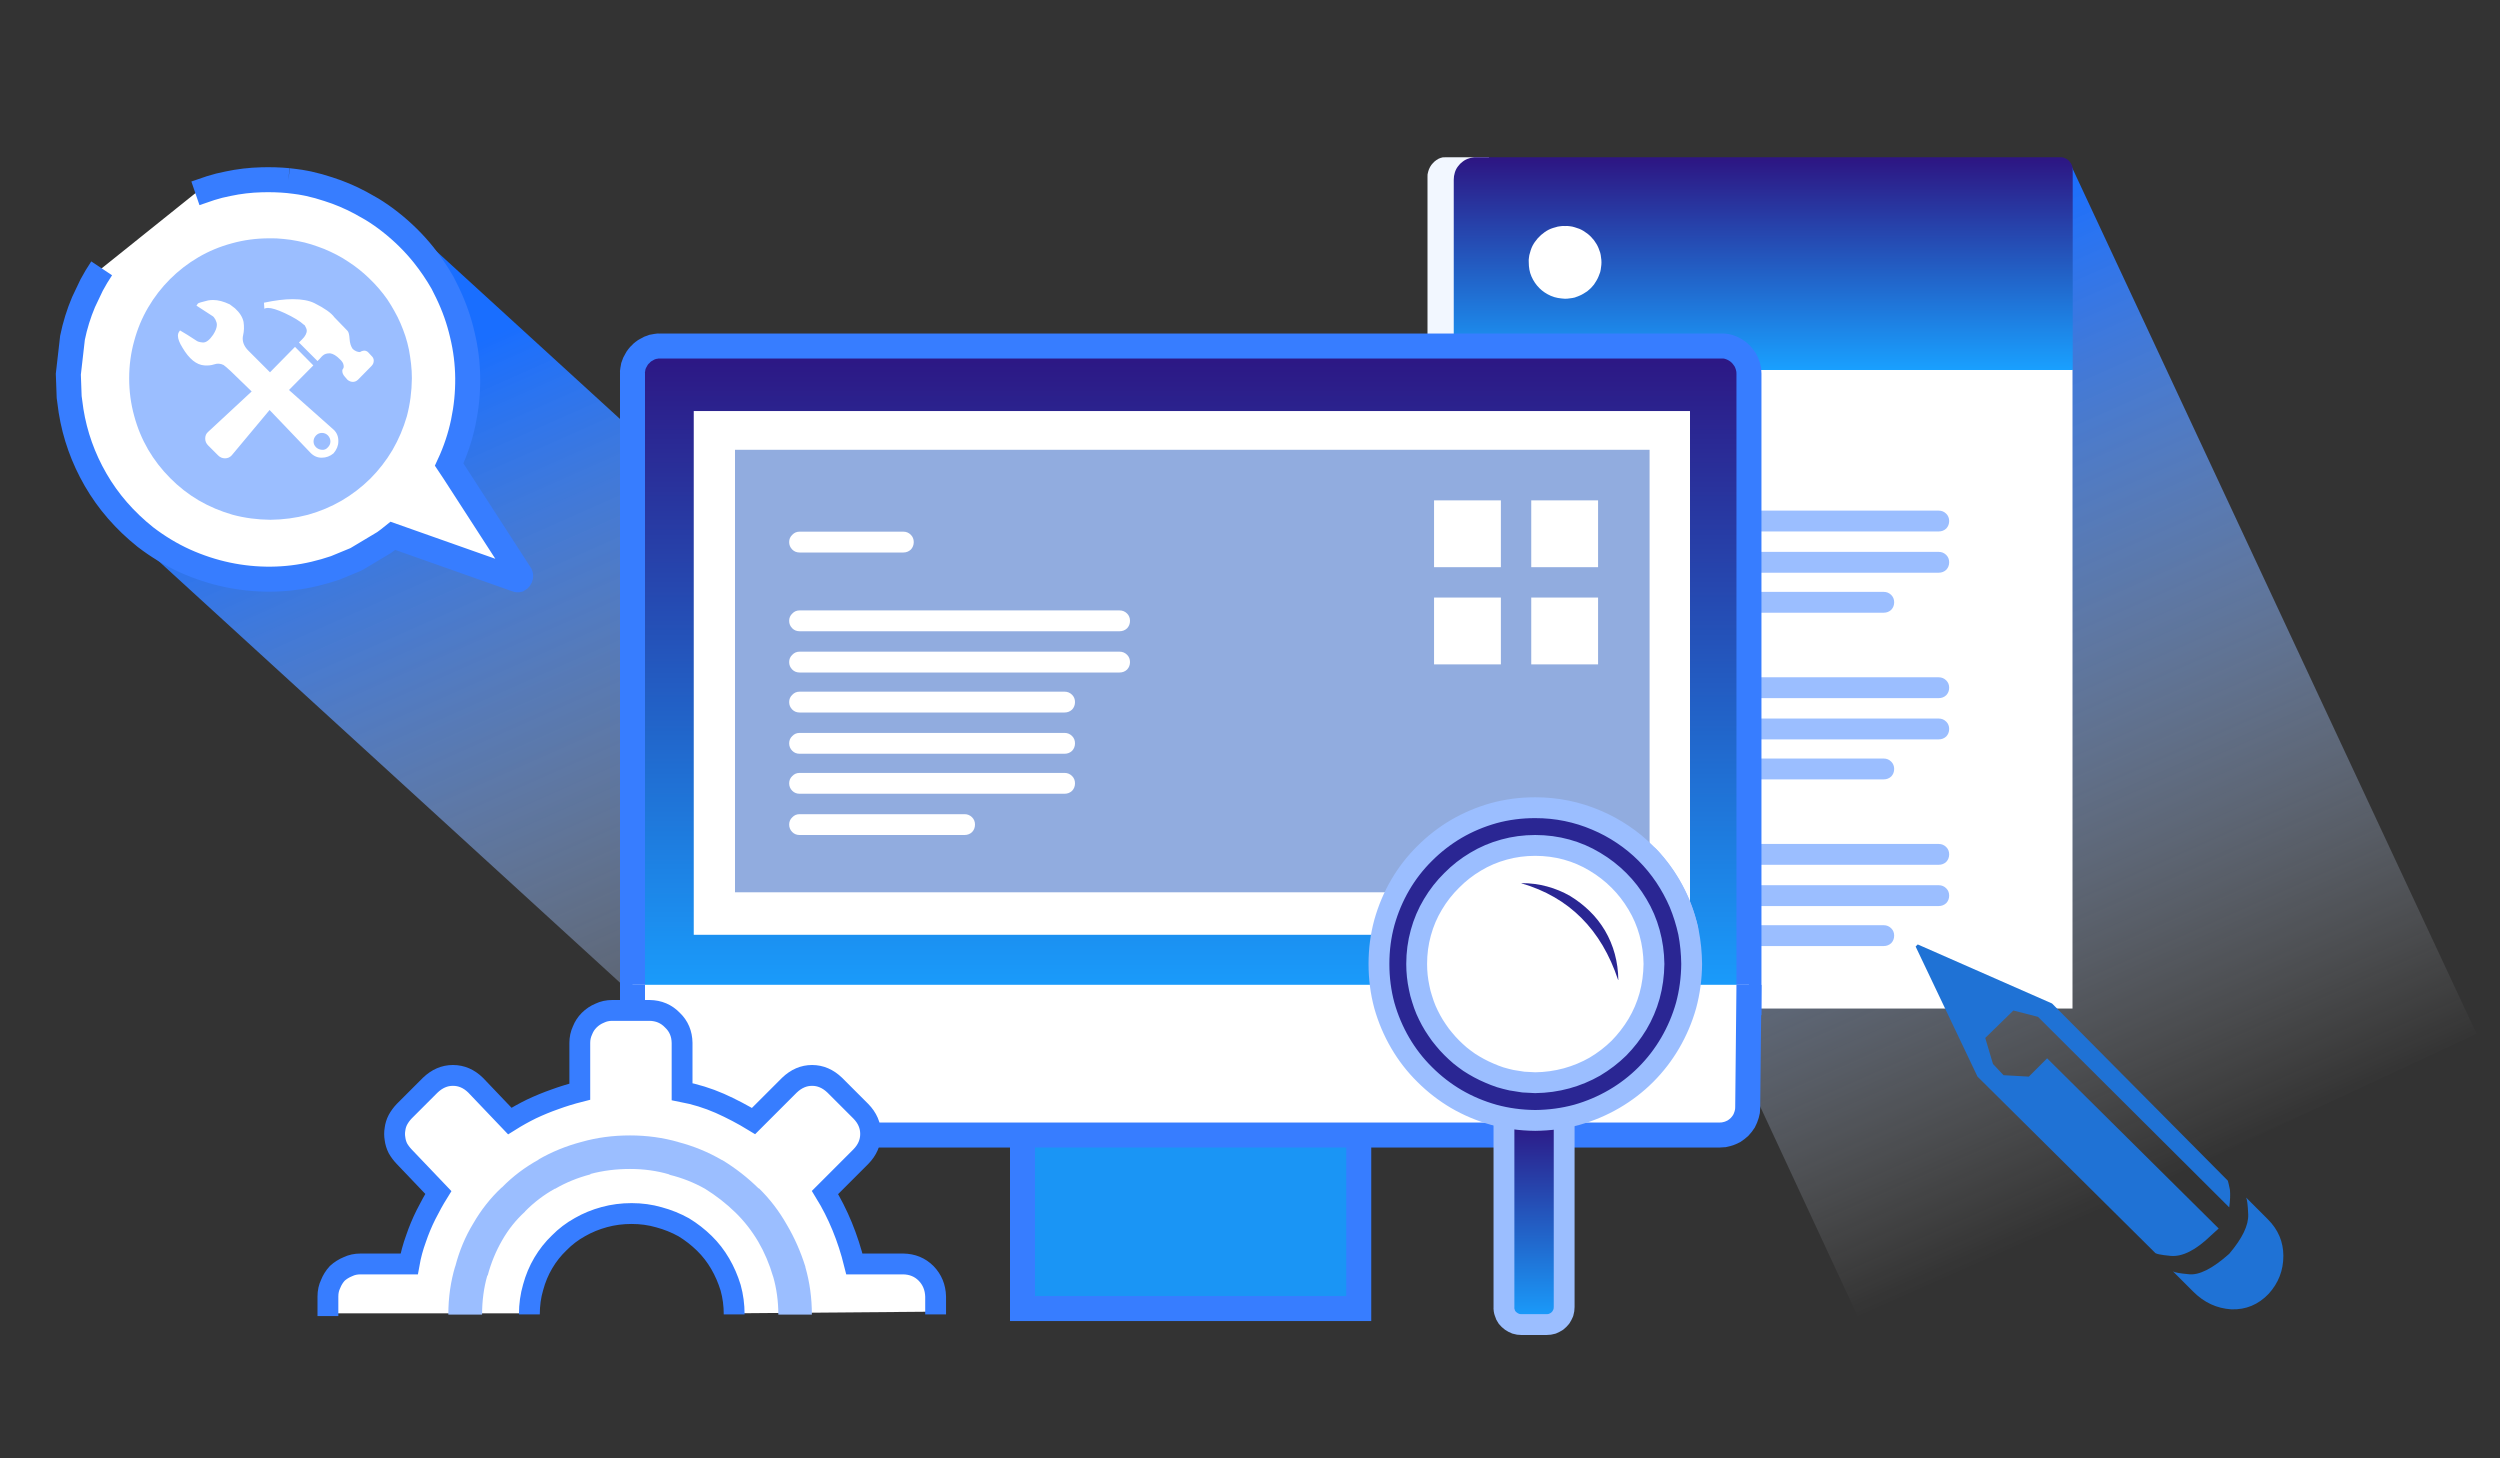 <?xml version="1.0" encoding="iso-8859-1"?>
<!-- Generator: Adobe Illustrator 16.0.0, SVG Export Plug-In . SVG Version: 6.00 Build 0)  -->
<!DOCTYPE svg PUBLIC "-//W3C//DTD SVG 1.1//EN" "http://www.w3.org/Graphics/SVG/1.1/DTD/svg11.dtd">
<svg version="1.1" id="Layer_1" xmlns="http://www.w3.org/2000/svg" xmlns:xlink="http://www.w3.org/1999/xlink" x="0px" y="0px"
	 width="600px" height="350px" viewBox="0 0 600 350" style="enable-background:new 0 0 600 350;" xml:space="preserve">
<rect x="0" y="0" width="600" height="350" fill="#333333" stroke="none"/>
<symbol  id="Timeline_1" viewBox="0 -24 80.7 24">
	<polygon style="fill-rule:evenodd;clip-rule:evenodd;fill:#19A0FF;" points="80.7,-24 0,-24 0,0 80.7,0 	"/>
</symbol>
<symbol  id="Timeline_1_copy_3" viewBox="0 -47.7 80.7 47.7">
	<polygon style="fill-rule:evenodd;clip-rule:evenodd;fill:#FFFFFF;" points="80.7,-47.7 0,-47.7 0,0 80.7,0 	"/>
</symbol>
<g id="Layer_2">
	
		<linearGradient id="SVGID_1_" gradientUnits="userSpaceOnUse" x1="-469.948" y1="353.438" x2="-238.732" y2="353.438" gradientTransform="matrix(-0.42 -0.908 0.914 -0.406 2.992153e-005 9.705424e-004)">
		<stop  offset="0" style="stop-color:#FFFFFF;stop-opacity:0"/>
		<stop  offset="1" style="stop-color:#196EFF"/>
	</linearGradient>
	<polygon style="fill-rule:evenodd;clip-rule:evenodd;fill:url(#SVGID_1_);" points="496.85,39.25 594.35,248.05 594.35,248.1 
		446.45,317.1 446.4,317.1 349.2,108 349.2,107.95 496.8,39.25 	"/>
	<g>
		
			<linearGradient id="SVGID_2_" gradientUnits="userSpaceOnUse" x1="-352.535" y1="63.166" x2="-121.32" y2="63.166" gradientTransform="matrix(-0.42 -0.908 0.914 -0.406 2.992153e-005 9.705424e-004)">
			<stop  offset="0" style="stop-color:#FFFFFF;stop-opacity:0"/>
			<stop  offset="1" style="stop-color:#196EFF"/>
		</linearGradient>
		<polygon style="fill-rule:evenodd;clip-rule:evenodd;fill:url(#SVGID_2_);" points="96.75,53 263.55,205.4 263.55,205.45 
			196.35,279.25 196.3,279.25 29.2,126.55 29.2,126.5 96.7,53 		"/>
		<g>
			<path style="fill-rule:evenodd;clip-rule:evenodd;fill:#FFFFFF;" d="M46.9,46.4l3.65-1.25c0.067-0.033,0.133-0.066,0.2-0.1
				c1.3-0.4,2.617-0.733,3.95-1c1.333-0.267,2.667-0.483,4-0.65c1.333-0.167,2.683-0.267,4.05-0.3h1.55c1.1-0.033,2.2,0,3.3,0.1
				c0.533,0.033,1.066,0.083,1.6,0.15c0.566,0.066,1.117,0.133,1.65,0.2c0.833,0.1,1.667,0.233,2.5,0.4l0.75,0.15
				c0.25,0.05,0.5,0.1,0.75,0.15c1.333,0.3,2.667,0.667,4,1.1c2.6,0.833,5.15,1.917,7.65,3.25c0.933,0.5,1.85,1.033,2.75,1.6
				c1.533,0.933,3.017,1.966,4.45,3.1c3,2.367,5.65,4.983,7.95,7.85c1.7,2.133,3.217,4.367,4.55,6.7c0.433,0.8,0.85,1.6,1.25,2.4
				c1.533,3.233,2.716,6.567,3.55,10c0.8,3.467,1.233,6.967,1.3,10.5c0.034,3.533-0.316,7.05-1.05,10.55s-1.867,6.9-3.4,10.2
				l1.05,1.65l16,24.75c0.067,0.133,0.1,0.267,0.1,0.4s-0.033,0.267-0.1,0.4c-0.066,0.1-0.15,0.2-0.25,0.3s-0.2,0.167-0.3,0.2h-0.1
				c-0.1,0-0.2-0.017-0.3-0.05l-29.65-10.5c-0.35,0.267-0.7,0.525-1.05,0.775L92.2,130.2l-6.6,3.95c-0.1,0.067-0.2,0.117-0.3,0.15
				l-4.85,2c-1.633,0.6-3.3,1.1-5,1.5c-3.434,0.767-6.9,1.184-10.4,1.25H64.5c-3.333,0-6.65-0.35-9.95-1.05
				c-3.5-0.733-6.9-1.85-10.2-3.35c-3.3-1.5-6.467-3.4-9.5-5.7c-2.467-1.967-4.7-4.1-6.7-6.4c-2-2.333-3.75-4.783-5.25-7.35
				c-1.5-2.6-2.733-5.3-3.7-8.1c-1-2.767-1.733-5.6-2.2-8.5c-0.167-1.1-0.3-2.2-0.4-3.3l-0.2-5.5l1-8.75
				c0.6-2.933,1.483-5.783,2.65-8.55L22,68.4c0.7-1.367,1.483-2.7,2.35-4h0.05l22.45-18H46.9z M22,68.4c0.733-1.367,1.533-2.7,2.4-4
				C23.533,65.7,22.733,67.033,22,68.4z M50.55,45.15c1.367-0.433,2.75-0.783,4.15-1.05c2.667-0.567,5.35-0.883,8.05-0.95
				c2.167-0.066,4.317,0,6.45,0.2c-2.133-0.2-4.284-0.267-6.45-0.2c-2.7,0.067-5.383,0.383-8.05,0.95
				C53.3,44.367,51.917,44.717,50.55,45.15z M80.45,136.3c-1.667,0.567-3.35,1.05-5.05,1.45c-3.4,0.8-6.85,1.217-10.35,1.25
				c-3.533,0.033-7.033-0.317-10.5-1.05c-3.466-0.733-6.867-1.85-10.2-3.35c-3.3-1.5-6.45-3.4-9.45-5.7
				c-4.967-3.967-8.95-8.55-11.95-13.75c-3-5.2-4.967-10.717-5.9-16.55c-0.167-1.1-0.316-2.2-0.45-3.3c0.133,1.1,0.283,2.2,0.45,3.3
				c0.934,5.833,2.9,11.35,5.9,16.55c3,5.2,6.983,9.783,11.95,13.75c3,2.3,6.15,4.2,9.45,5.7c3.333,1.5,6.733,2.617,10.2,3.35
				c3.467,0.733,6.967,1.083,10.5,1.05c3.5-0.033,6.95-0.45,10.35-1.25C77.1,137.35,78.783,136.867,80.45,136.3z M74.1,44.1
				c1.579,0.348,3.145,0.782,4.7,1.3c2.633,0.833,5.2,1.917,7.7,3.25c0.933,0.5,1.85,1.017,2.75,1.55
				c-0.9-0.534-1.817-1.05-2.75-1.55c-2.5-1.333-5.067-2.417-7.7-3.25C77.245,44.882,75.679,44.448,74.1,44.1z M106.2,67.85
				c0.4,0.8,0.8,1.6,1.2,2.4c1.567,3.233,2.75,6.583,3.55,10.05c0.833,3.434,1.267,6.917,1.3,10.45s-0.317,7.05-1.05,10.55
				c-0.733,3.5-1.867,6.9-3.4,10.2l1.1,1.65l-1.1-1.65c1.534-3.3,2.667-6.7,3.4-10.2c0.733-3.5,1.083-7.017,1.05-10.55
				s-0.467-7.017-1.3-10.45c-0.8-3.466-1.983-6.816-3.55-10.05C107,69.45,106.6,68.65,106.2,67.85z M124.9,137.9
				c0.067,0.167,0.083,0.333,0.05,0.5c-0.034,0.167-0.1,0.317-0.2,0.45s-0.217,0.233-0.35,0.3c-0.133,0.033-0.267,0.017-0.4-0.05
				l-29.7-10.5c-0.352,0.285-0.702,0.56-1.05,0.825c0.348-0.265,0.698-0.54,1.05-0.825l29.7,10.5c0.133,0.066,0.267,0.083,0.4,0.05
				c0.133-0.066,0.25-0.167,0.35-0.3s0.167-0.284,0.2-0.45C124.983,138.233,124.967,138.066,124.9,137.9z"/>
			<path style="fill-rule:evenodd;clip-rule:evenodd;fill:none;stroke:#377DFF;stroke-width:6;stroke-miterlimit:10;" d="
				M69.2,43.35c0.566,0.066,1.117,0.133,1.65,0.2c0.833,0.1,1.667,0.233,2.5,0.4l0.75,0.15c1.579,0.348,3.145,0.782,4.7,1.3
				c2.633,0.833,5.2,1.917,7.7,3.25c0.933,0.5,1.85,1.017,2.75,1.55c1.533,0.933,3.017,1.966,4.45,3.1c3,2.367,5.65,4.983,7.95,7.85
				c1.7,2.133,3.217,4.367,4.55,6.7c0.4,0.8,0.8,1.6,1.2,2.4c1.567,3.233,2.75,6.583,3.55,10.05c0.833,3.434,1.267,6.917,1.3,10.45
				s-0.317,7.05-1.05,10.55c-0.733,3.5-1.867,6.9-3.4,10.2l1.1,1.65l16,24.75c0.067,0.167,0.083,0.333,0.05,0.5
				c-0.034,0.167-0.1,0.317-0.2,0.45s-0.217,0.233-0.35,0.3c-0.133,0.033-0.267,0.017-0.4-0.05l-29.7-10.5
				c-0.352,0.285-0.702,0.56-1.05,0.825L92.2,130.2l-6.6,3.95c-0.1,0.067-0.2,0.117-0.3,0.15l-4.85,2
				c-1.667,0.567-3.35,1.05-5.05,1.45c-3.4,0.8-6.85,1.217-10.35,1.25c-3.533,0.033-7.033-0.317-10.5-1.05
				c-3.466-0.733-6.867-1.85-10.2-3.35c-3.3-1.5-6.45-3.4-9.45-5.7c-4.967-3.967-8.95-8.55-11.95-13.75
				c-3-5.2-4.967-10.717-5.9-16.55c-0.167-1.1-0.316-2.2-0.45-3.3l-0.2-5.5l1-8.75c0.6-2.933,1.483-5.783,2.65-8.55L22,68.4
				c0.733-1.367,1.533-2.7,2.4-4 M46.9,46.4l3.65-1.25c1.367-0.433,2.75-0.783,4.15-1.05c2.667-0.567,5.35-0.883,8.05-0.95
				c2.167-0.066,4.317,0,6.45,0.2"/>
		</g>
		<path style="fill-rule:evenodd;clip-rule:evenodd;fill:#9BBEFF;" d="M68.05,57.35c1.133,0.1,2.267,0.267,3.4,0.5
			c1.1,0.2,2.183,0.467,3.25,0.8c1.033,0.333,2.066,0.7,3.1,1.1c1.034,0.433,2.034,0.9,3,1.4c0.967,0.5,1.917,1.067,2.85,1.7
			c1.8,1.167,3.483,2.517,5.05,4.05c1.566,1.5,2.983,3.15,4.25,4.95c0.6,0.9,1.167,1.833,1.7,2.8c0.533,0.934,1.017,1.9,1.45,2.9
			c0.433,1,0.833,2.05,1.2,3.15c0.333,1.033,0.617,2.117,0.85,3.25c0.2,1.1,0.367,2.216,0.5,3.35c0.133,1.167,0.2,2.333,0.2,3.5
			c-0.033,3.167-0.434,6.2-1.2,9.1c-0.833,2.867-1.983,5.567-3.45,8.1c-1.5,2.533-3.284,4.833-5.35,6.9
			c-2.067,2.033-4.35,3.783-6.85,5.25c-2.533,1.467-5.233,2.6-8.1,3.4c-2.9,0.767-5.9,1.167-9,1.2
			c-3.167-0.033-6.183-0.433-9.05-1.2c-2.9-0.833-5.617-1.983-8.15-3.45c-2.534-1.5-4.817-3.283-6.85-5.35
			c-2.067-2.067-3.833-4.35-5.3-6.85c-1.466-2.533-2.583-5.233-3.35-8.1c-0.8-2.9-1.2-5.9-1.2-9c0-3.1,0.4-6.083,1.2-8.95
			c0.767-2.867,1.883-5.55,3.35-8.05c1.467-2.5,3.217-4.767,5.25-6.8c2.034-2.033,4.3-3.783,6.8-5.25s5.183-2.583,8.05-3.35
			c2.867-0.8,5.85-1.2,8.95-1.2C65.767,57.167,66.917,57.217,68.05,57.35z"/>
		<g>
			<path style="fill-rule:evenodd;clip-rule:evenodd;fill:#FFFFFF;" d="M63.45,74.1l-0.1-1.45c2.667-0.566,4.967-0.85,6.9-0.85
				c2.167,0,3.9,0.317,5.2,0.95c2.466,1.233,4.066,2.367,4.8,3.4l3.15,3.25c0.267,0.267,0.434,0.917,0.5,1.95
				c0.067,1,0.317,1.8,0.75,2.4c0.567,0.5,1.15,0.75,1.75,0.75c0.333-0.233,0.717-0.35,1.15-0.35c0.4,0.067,0.717,0.25,0.95,0.55
				l0.65,0.7c0.367,0.333,0.55,0.717,0.55,1.15c0,0.5-0.184,0.934-0.55,1.3l-3.25,3.3c-0.367,0.333-0.767,0.5-1.2,0.5
				c-0.467,0-0.9-0.167-1.3-0.5l-0.65-0.75c-0.4-0.433-0.6-0.9-0.6-1.4c0-0.133,0.033-0.267,0.1-0.4c0.233-0.233,0.3-0.567,0.2-1
				c-0.067-0.467-0.383-0.95-0.95-1.45c-0.8-0.8-1.55-1.25-2.25-1.35c-0.767-0.033-1.367,0.15-1.8,0.55
				c-0.167,0.133-0.4,0.383-0.7,0.75l-0.55,0.55l-4.45-4.45l0.75-0.75c0.033-0.067,0.2-0.25,0.5-0.55c0.6-0.8,0.767-1.5,0.5-2.1
				c-0.233-0.566-0.417-0.85-0.55-0.85c-0.934-0.867-2.467-1.8-4.6-2.8c-1.8-0.833-3.15-1.25-4.05-1.25
				C63.933,73.9,63.65,73.967,63.45,74.1z M56.4,74c1.133,1.033,1.817,2.117,2.05,3.25c0.167,1.133,0.133,2.2-0.1,3.2
				c-0.067,0.267-0.1,0.533-0.1,0.8c0,1.067,0.483,2.067,1.45,3l5.1,5.1l6-6.1l4.4,4.45l-5.85,5.9l10.75,9.55
				c0.767,0.733,1.133,1.667,1.1,2.8c0,1-0.383,1.95-1.15,2.85c-0.833,0.7-1.783,1.05-2.85,1.05c-1.034,0-1.934-0.4-2.7-1.2
				L64.7,98.4l-9.1,10.9c-0.434,0.467-0.967,0.7-1.6,0.7s-1.183-0.233-1.65-0.7l-2.4-2.4c-0.467-0.467-0.7-1.017-0.7-1.65
				c0-0.667,0.233-1.2,0.7-1.6l10.45-9.7l-5.05-4.9c-0.833-0.767-1.4-1.25-1.7-1.45c-0.733-0.367-1.483-0.417-2.25-0.15
				c-0.7,0.233-1.483,0.316-2.35,0.25c-1.9-0.133-3.65-1.55-5.25-4.25c-0.733-1.167-1.1-2.133-1.1-2.9c0-0.3,0.066-0.566,0.2-0.8
				l0.3-0.45l1.75,1.05c0.433,0.267,1.133,0.717,2.1,1.35c0.3,0.267,0.85,0.433,1.65,0.5c0.767,0.033,1.583-0.583,2.45-1.85
				c0.6-0.934,0.9-1.733,0.9-2.4c0-0.367-0.117-0.784-0.35-1.25c-0.233-0.434-0.467-0.717-0.7-0.85l-3.85-2.5l0.35-0.5
				c0.1-0.133,0.917-0.383,2.45-0.75c0.4-0.067,0.8-0.1,1.2-0.1c1.2,0,2.533,0.35,4,1.05C55.483,73.283,55.9,73.6,56.4,74z
				 M78.7,104.5c-0.4-0.4-0.883-0.6-1.45-0.6c-0.533,0-1,0.2-1.4,0.6c-0.4,0.433-0.6,0.917-0.6,1.45c0,0.533,0.2,1,0.6,1.4
				c0.4,0.367,0.867,0.566,1.4,0.6c0.567,0.066,1.05-0.133,1.45-0.6c0.4-0.4,0.6-0.867,0.6-1.4
				C79.3,105.417,79.1,104.933,78.7,104.5z"/>
		</g>
	</g>
	<path style="fill-rule:evenodd;clip-rule:evenodd;fill:#F2F7FF;" d="M357.35,37.75l-0.05,199.6L357,241.2
		c-0.066,0.3-0.117,0.566-0.15,0.8c-0.133,0.434-0.283,0.667-0.449,0.7H342.6V42.55c-0.033-0.466,0.017-0.9,0.15-1.3
		c0.1-0.4,0.25-0.783,0.45-1.15s0.433-0.684,0.7-0.95c0.267-0.3,0.55-0.55,0.85-0.75c0.333-0.233,0.667-0.4,1-0.5
		c0.333-0.133,0.684-0.183,1.05-0.15H357.35z"/>
	<g>
		<g>
			<g>
				<rect x="348.9" y="88.75" style="fill-rule:evenodd;clip-rule:evenodd;fill:#FFFFFF;" width="148.5" height="153.3"/>
			</g>
		</g>
		<linearGradient id="SVGID_3_" gradientUnits="userSpaceOnUse" x1="423.176" y1="37.733" x2="423.176" y2="88.8">
			<stop  offset="0" style="stop-color:#2D1582"/>
			<stop  offset="1" style="stop-color:#19A0FF"/>
		</linearGradient>
		<path style="fill-rule:evenodd;clip-rule:evenodd;fill:url(#SVGID_3_);" d="M353.45,37.8c0.267-0.066,0.55-0.083,0.85-0.05H494.4
			c0.3-0.033,0.6,0,0.899,0.1s0.584,0.233,0.851,0.4c0.233,0.167,0.449,0.383,0.649,0.65c0.2,0.233,0.367,0.517,0.5,0.85
			c0.101,0.3,0.15,0.633,0.15,1v48l-0.05,0.05H348.9V43.15c0-0.6,0.083-1.167,0.25-1.7c0.166-0.567,0.416-1.067,0.75-1.5
			c0.333-0.467,0.732-0.867,1.199-1.2c0.434-0.333,0.934-0.583,1.5-0.75C352.866,37.9,353.15,37.833,353.45,37.8z"/>
		<path style="fill-rule:evenodd;clip-rule:evenodd;fill:#FFFFFF;" d="M368.05,58.55c0.2-0.333,0.417-0.633,0.65-0.9
			c0.2-0.3,0.45-0.583,0.75-0.85c0.267-0.3,0.55-0.55,0.85-0.75c0.267-0.233,0.566-0.45,0.9-0.65c0.333-0.2,0.666-0.367,1-0.5
			c0.333-0.133,0.7-0.25,1.1-0.35c0.367-0.133,0.75-0.216,1.15-0.25c0.366-0.066,0.75-0.083,1.149-0.05
			c0.4-0.033,0.801-0.017,1.2,0.05c0.367,0.034,0.75,0.117,1.15,0.25c0.366,0.1,0.717,0.217,1.05,0.35s0.667,0.3,1,0.5
			c0.333,0.2,0.65,0.417,0.95,0.65c0.267,0.2,0.55,0.45,0.85,0.75c0.267,0.267,0.517,0.55,0.75,0.85c0.2,0.267,0.4,0.567,0.601,0.9
			c0.199,0.333,0.366,0.667,0.5,1c0.133,0.333,0.267,0.7,0.399,1.1c0.101,0.367,0.167,0.75,0.2,1.15c0.066,0.367,0.1,0.75,0.1,1.15
			c0,0.4-0.033,0.8-0.1,1.2c-0.033,0.367-0.1,0.75-0.2,1.15c-0.133,0.367-0.267,0.717-0.399,1.05c-0.134,0.333-0.301,0.667-0.5,1
			c-0.2,0.333-0.4,0.65-0.601,0.95c-0.233,0.267-0.483,0.55-0.75,0.85c-0.3,0.267-0.583,0.517-0.85,0.75
			c-0.3,0.2-0.617,0.4-0.95,0.6s-0.667,0.367-1,0.5s-0.684,0.267-1.05,0.4c-0.4,0.1-0.783,0.167-1.15,0.2
			c-0.399,0.066-0.8,0.1-1.2,0.1c-0.6-0.034-1.183-0.1-1.75-0.2c-0.566-0.1-1.116-0.267-1.649-0.5
			c-1.067-0.467-1.983-1.083-2.75-1.85c-0.8-0.8-1.434-1.733-1.9-2.8c-0.233-0.533-0.399-1.083-0.5-1.65
			c-0.1-0.567-0.149-1.15-0.149-1.75c-0.034-0.4-0.018-0.784,0.05-1.15c0.033-0.4,0.116-0.783,0.25-1.15
			c0.1-0.4,0.217-0.767,0.35-1.1C367.684,59.217,367.85,58.883,368.05,58.55z"/>
		<g>
			<path style="fill-rule:evenodd;clip-rule:evenodd;fill:#9BBEFF;" d="M453.9,226.35c-0.5,0.467-1.101,0.7-1.801,0.7h-73.6
				c-0.7,0-1.283-0.233-1.75-0.7c-0.5-0.5-0.75-1.1-0.75-1.8s0.25-1.283,0.75-1.75c0.467-0.5,1.05-0.75,1.75-0.75h73.6
				c0.7,0,1.301,0.25,1.801,0.75c0.467,0.467,0.699,1.05,0.699,1.75S454.367,225.85,453.9,226.35z M467.8,214.95
				c0,0.7-0.233,1.3-0.7,1.8c-0.5,0.467-1.1,0.7-1.8,0.7h-86.8c-0.7,0-1.283-0.233-1.75-0.7c-0.5-0.5-0.75-1.1-0.75-1.8
				s0.25-1.283,0.75-1.75c0.467-0.5,1.05-0.75,1.75-0.75h86.8c0.7,0,1.3,0.25,1.8,0.75C467.566,213.667,467.8,214.25,467.8,214.95z
				 M467.1,203.3c0.467,0.467,0.7,1.05,0.7,1.75s-0.233,1.3-0.7,1.8c-0.5,0.467-1.1,0.7-1.8,0.7h-86.8c-0.7,0-1.283-0.233-1.75-0.7
				c-0.5-0.5-0.75-1.1-0.75-1.8s0.25-1.283,0.75-1.75c0.467-0.5,1.05-0.75,1.75-0.75h86.8C466,202.55,466.6,202.8,467.1,203.3z
				 M467.1,173.2c0.467,0.466,0.7,1.05,0.7,1.75s-0.233,1.3-0.7,1.8c-0.5,0.467-1.1,0.7-1.8,0.7h-86.8c-0.7,0-1.283-0.233-1.75-0.7
				c-0.5-0.5-0.75-1.1-0.75-1.8s0.25-1.284,0.75-1.75c0.467-0.5,1.05-0.75,1.75-0.75h86.8C466,172.45,466.6,172.7,467.1,173.2z
				 M453.9,182.8c0.467,0.467,0.699,1.05,0.699,1.75s-0.232,1.3-0.699,1.8c-0.5,0.467-1.101,0.7-1.801,0.7h-73.6
				c-0.7,0-1.283-0.233-1.75-0.7c-0.5-0.5-0.75-1.1-0.75-1.8s0.25-1.283,0.75-1.75c0.467-0.5,1.05-0.75,1.75-0.75h73.6
				C452.8,182.05,453.4,182.3,453.9,182.8z M465.3,162.55c0.7,0,1.3,0.25,1.8,0.75c0.467,0.467,0.7,1.05,0.7,1.75
				c0,0.7-0.233,1.3-0.7,1.8c-0.5,0.467-1.1,0.7-1.8,0.7h-86.8c-0.7,0-1.283-0.233-1.75-0.7c-0.5-0.5-0.75-1.1-0.75-1.8
				c0-0.7,0.25-1.283,0.75-1.75c0.467-0.5,1.05-0.75,1.75-0.75H465.3z M376.75,142.8c0.467-0.5,1.05-0.75,1.75-0.75h73.6
				c0.7,0,1.301,0.25,1.801,0.75c0.467,0.467,0.699,1.05,0.699,1.75c0,0.7-0.232,1.3-0.699,1.8c-0.5,0.467-1.101,0.7-1.801,0.7
				h-73.6c-0.7,0-1.283-0.233-1.75-0.7c-0.5-0.5-0.75-1.1-0.75-1.8C376,143.85,376.25,143.267,376.75,142.8z M376.75,133.2
				c0.467-0.5,1.05-0.75,1.75-0.75h86.8c0.7,0,1.3,0.25,1.8,0.75c0.467,0.466,0.7,1.05,0.7,1.75c0,0.7-0.233,1.3-0.7,1.8
				c-0.5,0.467-1.1,0.7-1.8,0.7h-86.8c-0.7,0-1.283-0.233-1.75-0.7c-0.5-0.5-0.75-1.1-0.75-1.8
				C376,134.25,376.25,133.667,376.75,133.2z M378.5,127.55c-0.7,0-1.283-0.233-1.75-0.7c-0.5-0.5-0.75-1.1-0.75-1.8
				c0-0.7,0.25-1.283,0.75-1.75c0.467-0.5,1.05-0.75,1.75-0.75h86.8c0.7,0,1.3,0.25,1.8,0.75c0.467,0.467,0.7,1.05,0.7,1.75
				c0,0.7-0.233,1.3-0.7,1.8c-0.5,0.467-1.1,0.7-1.8,0.7H378.5z M376.75,104.4c0.467-0.5,1.05-0.75,1.75-0.75h24.9
				c0.699,0,1.3,0.25,1.8,0.75c0.467,0.467,0.7,1.05,0.7,1.75c0,0.7-0.233,1.3-0.7,1.8c-0.5,0.466-1.101,0.7-1.8,0.7h-24.9
				c-0.7,0-1.283-0.233-1.75-0.7c-0.5-0.5-0.75-1.1-0.75-1.8C376,105.45,376.25,104.867,376.75,104.4z"/>
		</g>
	</g>
	<g>
		<g>
			<linearGradient id="SVGID_4_" gradientUnits="userSpaceOnUse" x1="285.766" y1="83.033" x2="285.766" y2="242.401">
				<stop  offset="0" style="stop-color:#2D1582"/>
				<stop  offset="1" style="stop-color:#19A0FF"/>
			</linearGradient>
			<path style="fill-rule:evenodd;clip-rule:evenodd;fill:url(#SVGID_4_);" d="M418.35,85.65c0.167,0.2,0.334,0.434,0.5,0.7
				c0.267,0.467,0.483,0.983,0.65,1.55c0.066,0.267,0.133,0.55,0.2,0.85c0.033,0.3,0.05,0.6,0.05,0.9v152.7l-0.05,0.051H151.8V89.65
				c-0.033-0.3-0.017-0.6,0.05-0.9c0.033-0.3,0.083-0.583,0.15-0.85c0.167-0.566,0.4-1.083,0.7-1.55c0.133-0.267,0.283-0.5,0.45-0.7
				c0.167-0.233,0.367-0.45,0.6-0.65c0.2-0.233,0.417-0.433,0.65-0.6c0.2-0.167,0.434-0.316,0.7-0.45
				c0.467-0.3,0.983-0.534,1.55-0.7c0.267-0.067,0.55-0.117,0.85-0.15c0.3-0.067,0.6-0.083,0.9-0.05h254.7
				c0.601-0.033,1.184,0.034,1.75,0.2c0.567,0.167,1.101,0.4,1.601,0.7c0.467,0.267,0.916,0.617,1.35,1.05
				C418,85.2,418.184,85.417,418.35,85.65z"/>
			<path style="fill-rule:evenodd;clip-rule:evenodd;fill:none;stroke:#377DFF;stroke-width:6;stroke-miterlimit:10;" d="
				M418.35,85.65c0.167,0.2,0.334,0.434,0.5,0.7c0.267,0.467,0.483,0.983,0.65,1.55c0.066,0.267,0.133,0.55,0.2,0.85
				c0.033,0.3,0.05,0.6,0.05,0.9v152.7l-0.05,0.051H151.8V89.65c-0.033-0.3-0.017-0.6,0.05-0.9c0.033-0.3,0.083-0.583,0.15-0.85
				c0.167-0.566,0.4-1.083,0.7-1.55c0.133-0.267,0.283-0.5,0.45-0.7c0.167-0.233,0.367-0.45,0.6-0.65
				c0.2-0.233,0.417-0.433,0.65-0.6c0.2-0.167,0.434-0.316,0.7-0.45c0.467-0.3,0.983-0.534,1.55-0.7
				c0.267-0.067,0.55-0.117,0.85-0.15c0.3-0.067,0.6-0.083,0.9-0.05h254.7c0.601-0.033,1.184,0.034,1.75,0.2
				c0.567,0.167,1.101,0.4,1.601,0.7c0.467,0.267,0.916,0.617,1.35,1.05C418,85.2,418.184,85.417,418.35,85.65z"/>
		</g>
		<rect x="166.5" y="98.65" style="fill-rule:evenodd;clip-rule:evenodd;fill:#FFFFFF;" width="239.1" height="125.7"/>
		
			<use xlink:href="#Timeline_1_copy_3"  width="80.7" height="47.7" y="-47.7" transform="matrix(1 0 0 -1 245.4 266.35)" style="overflow:visible;opacity:0.5;"/>
		
			<use xlink:href="#Timeline_1"  width="80.7" height="24" y="-24" transform="matrix(1 0 0 -1 245.4 272.65)" style="overflow:visible;opacity:0.5;"/>
		<g>
			<rect x="245.4" y="266.35" style="fill-rule:evenodd;clip-rule:evenodd;fill:#1A95F5;" width="80.7" height="47.7"/>
			
				<rect x="245.4" y="266.35" style="fill-rule:evenodd;clip-rule:evenodd;fill:none;stroke:#377DFF;stroke-width:6;stroke-miterlimit:10;" width="80.7" height="47.7"/>
		</g>
		<g>
			<path style="fill-rule:evenodd;clip-rule:evenodd;fill:#FFFFFF;" d="M151.8,236.35h267.95l-0.3,29.4c0,0.3-0.017,0.6-0.05,0.9
				c-0.067,0.3-0.134,0.583-0.2,0.85c-0.167,0.566-0.384,1.1-0.65,1.6c-0.3,0.467-0.649,0.917-1.05,1.351
				c-0.434,0.399-0.884,0.75-1.35,1.05c-0.268,0.134-0.518,0.25-0.75,0.35c-0.301,0.134-0.584,0.233-0.851,0.301
				c-0.267,0.066-0.55,0.133-0.85,0.199c-0.3,0.034-0.601,0.051-0.9,0.051H158.4c-0.3,0-0.6-0.017-0.9-0.051
				c-0.3-0.066-0.583-0.133-0.85-0.199c-0.566-0.167-1.083-0.384-1.55-0.65c-0.267-0.167-0.5-0.333-0.7-0.5
				c-0.233-0.167-0.45-0.35-0.65-0.55c-0.433-0.434-0.783-0.884-1.05-1.351c-0.3-0.5-0.534-1.033-0.7-1.6
				c-0.067-0.267-0.117-0.55-0.15-0.85c-0.067-0.301-0.083-0.601-0.05-0.9V236.35z"/>
			<path style="fill-rule:evenodd;clip-rule:evenodd;fill:none;stroke:#377DFF;stroke-width:6;stroke-miterlimit:10;" d="
				M419.75,236.35l-0.3,29.4c0,0.3-0.017,0.6-0.05,0.9c-0.067,0.3-0.134,0.583-0.2,0.85c-0.167,0.566-0.384,1.1-0.65,1.6
				c-0.3,0.467-0.649,0.917-1.05,1.351c-0.434,0.399-0.884,0.75-1.35,1.05c-0.268,0.134-0.518,0.25-0.75,0.35
				c-0.301,0.134-0.584,0.233-0.851,0.301c-0.267,0.066-0.55,0.133-0.85,0.199c-0.3,0.034-0.601,0.051-0.9,0.051H158.4
				c-0.3,0-0.6-0.017-0.9-0.051c-0.3-0.066-0.583-0.133-0.85-0.199c-0.566-0.167-1.083-0.384-1.55-0.65
				c-0.267-0.167-0.5-0.333-0.7-0.5c-0.233-0.167-0.45-0.35-0.65-0.55c-0.433-0.434-0.783-0.884-1.05-1.351
				c-0.3-0.5-0.534-1.033-0.7-1.6c-0.067-0.267-0.117-0.55-0.15-0.85c-0.067-0.301-0.083-0.601-0.05-0.9v-29.4"/>
		</g>
		<rect x="176.4" y="107.95" style="fill-rule:evenodd;clip-rule:evenodd;fill:#91ACDF;" width="219.5" height="106.2"/>
	</g>
	<g>
		<g>
			<path style="fill-rule:evenodd;clip-rule:evenodd;fill:#FFFFFF;" d="M191.587,257.993c0.434-0.217,0.91-0.368,1.43-0.454
				c0.477-0.131,0.953-0.174,1.43-0.131c0.477-0.043,0.975,0,1.495,0.131c0.477,0.086,0.954,0.237,1.43,0.454
				c0.434,0.174,0.888,0.411,1.365,0.715c0.391,0.261,0.802,0.607,1.235,1.04l6.24,6.241c0.39,0.39,0.737,0.801,1.04,1.233
				c0.26,0.435,0.499,0.889,0.715,1.366c0.173,0.433,0.325,0.909,0.455,1.43c0.087,0.476,0.13,0.953,0.13,1.43
				s-0.043,0.975-0.13,1.495c-0.13,0.476-0.282,0.953-0.455,1.43c-0.216,0.434-0.455,0.889-0.715,1.365
				c-0.303,0.391-0.65,0.802-1.04,1.234l-8.58,8.516c0.779,1.256,1.517,2.579,2.209,3.965c0.65,1.344,1.279,2.729,1.885,4.16
				c0.563,1.43,1.105,2.903,1.625,4.42c0.477,1.474,0.91,3.011,1.3,4.614h11.634c0.521-0.043,1.041,0,1.56,0.131
				c0.52,0.086,1.019,0.238,1.495,0.454c0.477,0.218,0.932,0.456,1.365,0.715c0.39,0.261,0.758,0.586,1.104,0.976
				c0.347,0.347,0.672,0.737,0.975,1.17c0.26,0.39,0.499,0.824,0.715,1.3c0.216,0.477,0.368,0.976,0.455,1.496
				c0.086,0.476,0.152,0.996,0.195,1.559v4.291l-0.065,0.064l-47.969,0.391v-0.065c-0.043-1.084-0.13-2.167-0.26-3.25
				c-0.13-1.084-0.347-2.124-0.65-3.12c-0.303-1.04-0.65-2.036-1.041-2.99c-0.433-0.953-0.909-1.863-1.43-2.729
				c-1.04-1.82-2.297-3.467-3.77-4.94c-1.517-1.473-3.185-2.729-5.005-3.77c-0.91-0.563-1.842-1.039-2.795-1.431
				c-0.997-0.39-2.015-0.736-3.055-1.04c-1.04-0.303-2.102-0.519-3.185-0.649c-1.127-0.13-2.253-0.194-3.38-0.194
				c-1.126,0-2.231,0.064-3.314,0.194c-1.127,0.131-2.189,0.347-3.185,0.649c-1.084,0.261-2.102,0.607-3.055,1.04
				c-0.997,0.392-1.95,0.846-2.86,1.366c-1.82,1.04-3.467,2.274-4.94,3.704c-1.516,1.43-2.794,3.055-3.834,4.875
				c-0.521,0.867-0.997,1.799-1.43,2.796c-0.39,0.953-0.737,1.95-1.04,2.989c-0.303,0.997-0.52,2.059-0.65,3.186
				c-0.129,1.083-0.195,2.188-0.195,3.314l-0.064,0.065h-48.75v-4.746c-0.043-0.347-0.022-0.693,0.064-1.04
				c0-0.346,0.065-0.692,0.195-1.039c0.173-0.65,0.434-1.278,0.78-1.886c0.347-0.563,0.759-1.083,1.235-1.56s0.997-0.888,1.56-1.234
				c0.607-0.347,1.235-0.606,1.885-0.78c0.65-0.216,1.343-0.304,2.08-0.261h11.7c0.13-0.779,0.282-1.559,0.455-2.34
				c0.217-0.779,0.433-1.538,0.65-2.274c0.259-0.736,0.52-1.473,0.779-2.211c0.26-0.736,0.542-1.473,0.846-2.209
				c0.303-0.737,0.627-1.452,0.975-2.146c0.347-0.692,0.693-1.364,1.04-2.015l2.21-3.965l-8.125-8.516
				c-0.521-0.563-0.953-1.126-1.3-1.689c-0.347-0.607-0.607-1.235-0.78-1.886c-0.173-0.649-0.26-1.3-0.26-1.949
				c0-0.65,0.087-1.301,0.26-1.95c0.173-0.65,0.433-1.256,0.78-1.819c0.347-0.607,0.779-1.171,1.3-1.689l6.24-6.241
				c0.39-0.433,0.802-0.779,1.235-1.04c0.433-0.304,0.888-0.541,1.365-0.715c0.434-0.217,0.91-0.368,1.43-0.454
				c0.477-0.131,0.954-0.174,1.43-0.131c0.477-0.043,0.975,0,1.495,0.131c0.477,0.086,0.954,0.237,1.43,0.454
				c0.433,0.174,0.888,0.411,1.365,0.715c0.39,0.261,0.802,0.607,1.235,1.04l8.125,8.516c0.823-0.521,1.689-1.02,2.6-1.495
				c0.867-0.477,1.733-0.91,2.6-1.3c0.91-0.434,1.82-0.846,2.729-1.235c0.91-0.434,1.864-0.802,2.86-1.104
				c0.91-0.347,1.885-0.672,2.925-0.976c0.997-0.347,2.015-0.628,3.055-0.845v-11.7c-0.043-0.736,0.043-1.43,0.26-2.08
				c0.173-0.649,0.434-1.278,0.78-1.885c0.346-0.563,0.758-1.083,1.235-1.561c0.477-0.476,0.997-0.889,1.56-1.235
				c0.607-0.346,1.235-0.605,1.885-0.779c0.347-0.129,0.693-0.195,1.04-0.195c0.347-0.086,0.694-0.107,1.04-0.064h8.97
				c0.52-0.043,1.04,0,1.561,0.131c0.52,0.086,1.018,0.237,1.495,0.454c0.477,0.217,0.932,0.454,1.365,0.715
				c0.391,0.26,0.759,0.585,1.105,0.975c0.346,0.347,0.671,0.736,0.975,1.171c0.26,0.39,0.499,0.822,0.715,1.3
				c0.217,0.477,0.369,0.975,0.455,1.494c0.087,0.521,0.152,1.041,0.195,1.561v11.7c3.121,0.606,6.11,1.517,8.971,2.73
				c1.429,0.605,2.838,1.278,4.225,2.015c1.343,0.693,2.643,1.43,3.9,2.21l8.579-8.516c0.391-0.433,0.802-0.779,1.235-1.04
				C190.656,258.404,191.11,258.167,191.587,257.993z"/>
			<path style="fill-rule:evenodd;clip-rule:evenodd;fill:none;stroke:#377DFF;stroke-width:5;stroke-miterlimit:10;" d="
				M224.55,315.45v-4.3c-0.066-2.2-0.833-4.051-2.3-5.551c-1.467-1.467-3.3-2.217-5.5-2.25h-11.7
				c-1.566-6.333-3.917-12.05-7.05-17.149l8.6-8.601c1.566-1.6,2.35-3.416,2.35-5.449s-0.784-3.851-2.35-5.45l-6.25-6.25
				c-1.633-1.566-3.45-2.351-5.45-2.351s-3.816,0.784-5.45,2.351l-8.6,8.6c-2.567-1.566-5.267-2.983-8.1-4.25
				c-2.9-1.267-5.917-2.2-9.05-2.8v-11.7c-0.034-2.2-0.8-4.017-2.3-5.45c-1.467-1.533-3.3-2.316-5.5-2.35h-8.95
				c-1.1,0-2.1,0.217-3,0.65c-0.967,0.399-1.817,0.966-2.55,1.699c-0.7,0.7-1.233,1.517-1.6,2.45c-0.433,0.934-0.65,1.934-0.65,3
				V262c-2.1,0.533-4.1,1.15-6,1.85c-1.9,0.667-3.767,1.434-5.6,2.301c-1.767,0.866-3.5,1.833-5.2,2.899l-8.2-8.6
				c-1.6-1.566-3.417-2.351-5.45-2.351c-2,0-3.817,0.784-5.45,2.351L97,266.7c-0.6,0.633-1.1,1.316-1.5,2.05
				c-0.367,0.7-0.6,1.45-0.7,2.25c-0.133,0.767-0.133,1.533,0,2.3c0.1,0.8,0.333,1.567,0.7,2.3c0.4,0.7,0.9,1.367,1.5,2l8.2,8.601
				c-1.034,1.666-2.017,3.433-2.95,5.3c-0.933,1.866-1.733,3.783-2.4,5.75c-0.733,2-1.283,4.033-1.65,6.1H86.5
				c-1.1,0-2.1,0.217-3,0.65c-0.967,0.4-1.817,0.934-2.55,1.6c-0.7,0.767-1.233,1.617-1.6,2.551c-0.434,0.899-0.65,1.899-0.65,3
				v4.699 M127.05,315.45c0-2.3,0.3-4.467,0.9-6.5c0.566-2.101,1.383-4.05,2.45-5.851c1.067-1.8,2.333-3.399,3.8-4.8
				c1.466-1.5,3.133-2.767,5-3.8c1.8-1.033,3.75-1.833,5.85-2.4c2.067-0.566,4.25-0.85,6.55-0.85c2.3,0,4.483,0.3,6.55,0.9
				c2.1,0.566,4.083,1.366,5.95,2.399c1.8,1.101,3.45,2.384,4.95,3.851c1.467,1.433,2.733,3.066,3.8,4.899
				c1.033,1.767,1.867,3.684,2.5,5.75c0.566,2.033,0.85,4.167,0.85,6.4"/>
		</g>
	</g>
	<g>
		<path style="fill-rule:evenodd;clip-rule:evenodd;fill:#FFFFFF;" d="M404.65,241.35c-0.9,3.167-2.167,6.15-3.801,8.95
			c-1.633,2.8-3.583,5.334-5.85,7.601s-4.8,4.216-7.6,5.85c-2.801,1.634-5.784,2.9-8.95,3.8c-3.2,0.867-6.533,1.316-10,1.351
			c-3.467-0.034-6.783-0.483-9.95-1.351c-3.2-0.899-6.2-2.166-9-3.8c-2.767-1.634-5.283-3.583-7.55-5.85
			c-2.3-2.267-4.267-4.801-5.9-7.601c-1.633-2.8-2.899-5.783-3.8-8.95c-0.866-3.199-1.3-6.533-1.3-10c0-3.466,0.434-6.783,1.3-9.949
			c0.9-3.2,2.167-6.2,3.8-9c1.634-2.801,3.601-5.334,5.9-7.601c2.267-2.267,4.783-4.217,7.55-5.85c2.8-1.634,5.8-2.9,9-3.8
			c3.167-0.867,6.483-1.301,9.95-1.301c3.899,0,7.633,0.567,11.2,1.7c3.533,1.134,6.816,2.767,9.85,4.9
			c9.408,7.043,14.908,17.343,16.5,30.899C405.967,234.816,405.517,238.15,404.65,241.35z"/>
		<g>
			<path style="fill-rule:evenodd;clip-rule:evenodd;" d="M405.05,222.975l-9.325-17.399l0.025-0.05
				c2.281,2.416,4.215,5.091,5.8,8.024c1.586,2.946,2.762,6.08,3.525,9.4L405.05,222.975z"/>
			
				<path style="fill-rule:evenodd;clip-rule:evenodd;fill:none;stroke:#9BBEFF;stroke-width:5;stroke-linecap:round;stroke-linejoin:round;stroke-miterlimit:3;" d="
				M405.05,222.975l-9.325-17.399l0.025-0.05c2.281,2.416,4.215,5.091,5.8,8.024c1.586,2.946,2.762,6.08,3.525,9.4L405.05,222.975z"
				/>
		</g>
		<path style="fill-rule:evenodd;clip-rule:evenodd;fill:#2A2693;" d="M376.85,215.05c1.7,1.033,3.267,2.25,4.7,3.65
			c1.4,1.366,2.617,2.916,3.65,4.649c1.033,1.767,1.816,3.634,2.35,5.601s0.816,4.033,0.851,6.2l-0.051,0.05
			c-4.033-12.134-11.767-19.867-23.199-23.2v-0.05c2.133,0,4.183,0.267,6.149,0.8S375.116,214.05,376.85,215.05z"/>
		<g>
			<linearGradient id="SVGID_5_" gradientUnits="userSpaceOnUse" x1="368.172" y1="268.35" x2="368.172" y2="317.9">
				<stop  offset="0" style="stop-color:#2D1582"/>
				<stop  offset="1" style="stop-color:#19A0FF"/>
			</linearGradient>
			<path style="fill-rule:evenodd;clip-rule:evenodd;fill:url(#SVGID_5_);" d="M360.95,313.65V268.35h14.45v45.301
				c0,0.5-0.067,0.966-0.2,1.399c-0.167,0.4-0.367,0.783-0.601,1.15c-0.267,0.333-0.566,0.633-0.899,0.899
				c-0.367,0.233-0.75,0.434-1.15,0.601c-0.434,0.133-0.899,0.2-1.399,0.2h-6c-0.5,0-0.95-0.067-1.351-0.2
				c-0.434-0.167-0.816-0.367-1.149-0.601c-0.367-0.267-0.684-0.566-0.95-0.899c-0.267-0.367-0.45-0.75-0.55-1.15
				C360.983,314.616,360.917,314.15,360.95,313.65z"/>
			
				<path style="fill-rule:evenodd;clip-rule:evenodd;fill:none;stroke:#9BBEFF;stroke-width:5;stroke-linecap:round;stroke-linejoin:round;stroke-miterlimit:3;" d="
				M360.95,313.65V268.35h14.45v45.301c0,0.5-0.067,0.966-0.2,1.399c-0.167,0.4-0.367,0.783-0.601,1.15
				c-0.267,0.333-0.566,0.633-0.899,0.899c-0.367,0.233-0.75,0.434-1.15,0.601c-0.434,0.133-0.899,0.2-1.399,0.2h-6
				c-0.5,0-0.95-0.067-1.351-0.2c-0.434-0.167-0.816-0.367-1.149-0.601c-0.367-0.267-0.684-0.566-0.95-0.899
				c-0.267-0.367-0.45-0.75-0.55-1.15C360.983,314.616,360.917,314.15,360.95,313.65z"/>
		</g>
		<g>
			<path style="fill-rule:evenodd;clip-rule:evenodd;fill:#2A2693;" d="M382.75,206.8c-2.1-1.267-4.35-2.233-6.75-2.899
				c-2.434-0.667-4.95-1-7.55-1c-2.601,0-5.101,0.333-7.5,1c-2.434,0.666-4.7,1.633-6.8,2.899c-2.134,1.267-4.051,2.767-5.75,4.5
				c-1.733,1.7-3.233,3.617-4.5,5.75c-1.267,2.101-2.233,4.367-2.9,6.8c-0.667,2.4-1,4.9-1,7.5c0,0.967,0.05,1.934,0.15,2.9
				c0.1,0.934,0.25,1.866,0.449,2.8c0.167,0.9,0.4,1.8,0.7,2.7c0.267,0.9,0.584,1.783,0.95,2.65c0.366,0.833,0.767,1.649,1.2,2.449
				c0.434,0.801,0.916,1.584,1.45,2.351c0.5,0.767,1.05,1.5,1.649,2.2c0.566,0.699,1.184,1.383,1.851,2.05
				c0.633,0.633,1.3,1.25,2,1.85c0.699,0.566,1.433,1.117,2.199,1.65c0.767,0.5,1.551,0.967,2.351,1.399
				c0.8,0.434,1.633,0.834,2.5,1.2c0.833,0.367,1.7,0.7,2.6,1c0.9,0.267,1.8,0.5,2.7,0.7c0.934,0.167,1.884,0.316,2.85,0.45
				c0.934,0.066,1.884,0.116,2.851,0.149c2.6-0.033,5.116-0.383,7.55-1.05c2.4-0.666,4.65-1.6,6.75-2.8
				c2.134-1.267,4.066-2.75,5.8-4.45c1.7-1.733,3.184-3.649,4.45-5.75c1.267-2.133,2.233-4.399,2.9-6.8
				c0.666-2.434,1.017-4.983,1.05-7.65c-0.033-2.6-0.384-5.1-1.05-7.5c-0.667-2.433-1.634-4.699-2.9-6.8
				c-1.267-2.133-2.75-4.05-4.45-5.75C386.816,209.566,384.884,208.066,382.75,206.8z M389.45,200.25c2,1.333,3.85,2.85,5.55,4.55
				s3.233,3.566,4.6,5.601c1.334,2,2.483,4.116,3.45,6.35c0.934,2.267,1.667,4.616,2.2,7.05c0.467,2.434,0.717,4.95,0.75,7.55
				c-0.033,3.467-0.483,6.801-1.35,10c-0.9,3.167-2.167,6.15-3.801,8.95c-1.633,2.8-3.583,5.334-5.85,7.601s-4.8,4.216-7.6,5.85
				c-2.801,1.634-5.784,2.9-8.95,3.8c-3.2,0.867-6.533,1.316-10,1.351c-3.467-0.034-6.783-0.483-9.95-1.351
				c-3.2-0.899-6.2-2.166-9-3.8c-2.767-1.634-5.283-3.583-7.55-5.85c-2.3-2.267-4.267-4.801-5.9-7.601
				c-1.633-2.8-2.899-5.783-3.8-8.95c-0.866-3.199-1.3-6.533-1.3-10c0-3.466,0.434-6.783,1.3-9.949c0.9-3.2,2.167-6.2,3.8-9
				c1.634-2.801,3.601-5.334,5.9-7.601c2.267-2.267,4.783-4.217,7.55-5.85c2.8-1.634,5.8-2.9,9-3.8
				c3.167-0.867,6.483-1.301,9.95-1.301c2.6,0,5.116,0.25,7.55,0.75s4.783,1.233,7.05,2.2
				C385.283,197.733,387.417,198.884,389.45,200.25z"/>
			
				<path style="fill-rule:evenodd;clip-rule:evenodd;fill:none;stroke:#9BBEFF;stroke-width:5;stroke-linecap:round;stroke-linejoin:round;stroke-miterlimit:3;" d="
				M382.75,206.8c-2.1-1.267-4.35-2.233-6.75-2.899c-2.434-0.667-4.95-1-7.55-1c-2.601,0-5.101,0.333-7.5,1
				c-2.434,0.666-4.7,1.633-6.8,2.899c-2.134,1.267-4.051,2.767-5.75,4.5c-1.733,1.7-3.233,3.617-4.5,5.75
				c-1.267,2.101-2.233,4.367-2.9,6.8c-0.667,2.4-1,4.9-1,7.5c0,0.967,0.05,1.934,0.15,2.9c0.1,0.934,0.25,1.866,0.449,2.8
				c0.167,0.9,0.4,1.8,0.7,2.7c0.267,0.9,0.584,1.783,0.95,2.65c0.366,0.833,0.767,1.649,1.2,2.449
				c0.434,0.801,0.916,1.584,1.45,2.351c0.5,0.767,1.05,1.5,1.649,2.2c0.566,0.699,1.184,1.383,1.851,2.05
				c0.633,0.633,1.3,1.25,2,1.85c0.699,0.566,1.433,1.117,2.199,1.65c0.767,0.5,1.551,0.967,2.351,1.399
				c0.8,0.434,1.633,0.834,2.5,1.2c0.833,0.367,1.7,0.7,2.6,1c0.9,0.267,1.8,0.5,2.7,0.7c0.934,0.167,1.884,0.316,2.85,0.45
				c0.934,0.066,1.884,0.116,2.851,0.149c2.6-0.033,5.116-0.383,7.55-1.05c2.4-0.666,4.65-1.6,6.75-2.8
				c2.134-1.267,4.066-2.75,5.8-4.45c1.7-1.733,3.184-3.649,4.45-5.75c1.267-2.133,2.233-4.399,2.9-6.8
				c0.666-2.434,1.017-4.983,1.05-7.65c-0.033-2.6-0.384-5.1-1.05-7.5c-0.667-2.433-1.634-4.699-2.9-6.8
				c-1.267-2.133-2.75-4.05-4.45-5.75C386.816,209.566,384.884,208.066,382.75,206.8z M389.45,200.25c2,1.333,3.85,2.85,5.55,4.55
				s3.233,3.566,4.6,5.601c1.334,2,2.483,4.116,3.45,6.35c0.934,2.267,1.667,4.616,2.2,7.05c0.467,2.434,0.717,4.95,0.75,7.55
				c-0.033,3.467-0.483,6.801-1.35,10c-0.9,3.167-2.167,6.15-3.801,8.95c-1.633,2.8-3.583,5.334-5.85,7.601s-4.8,4.216-7.6,5.85
				c-2.801,1.634-5.784,2.9-8.95,3.8c-3.2,0.867-6.533,1.316-10,1.351c-3.467-0.034-6.783-0.483-9.95-1.351
				c-3.2-0.899-6.2-2.166-9-3.8c-2.767-1.634-5.283-3.583-7.55-5.85c-2.3-2.267-4.267-4.801-5.9-7.601
				c-1.633-2.8-2.899-5.783-3.8-8.95c-0.866-3.199-1.3-6.533-1.3-10c0-3.466,0.434-6.783,1.3-9.949c0.9-3.2,2.167-6.2,3.8-9
				c1.634-2.801,3.601-5.334,5.9-7.601c2.267-2.267,4.783-4.217,7.55-5.85c2.8-1.634,5.8-2.9,9-3.8
				c3.167-0.867,6.483-1.301,9.95-1.301c2.6,0,5.116,0.25,7.55,0.75s4.783,1.233,7.05,2.2
				C385.283,197.733,387.417,198.884,389.45,200.25z"/>
		</g>
	</g>
	<g>
		<path style="fill-rule:evenodd;clip-rule:evenodd;fill:#9BBEFF;" d="M182.1,285.15c2.633,2.566,4.883,5.5,6.75,8.8
			c1.833,3.1,3.316,6.467,4.45,10.1v0.101c1.034,3.6,1.55,7.383,1.55,11.35h-8.05c0-3.2-0.417-6.25-1.25-9.15v0.051
			c-0.9-3.067-2.1-5.884-3.6-8.45c-1.567-2.634-3.4-4.967-5.5-7c-2.2-2.134-4.617-4.017-7.25-5.65c-2.667-1.5-5.5-2.616-8.5-3.35
			l-0.1-0.101c-2.934-0.866-6.067-1.3-9.4-1.3c-3.333,0-6.5,0.4-9.5,1.2v0.1c-3.067,0.801-5.883,1.95-8.45,3.45h-0.1
			c-2.633,1.467-5,3.267-7.1,5.4l-0.05,0.1c-2.167,1.967-4,4.267-5.5,6.9c-1.5,2.6-2.65,5.399-3.45,8.399l-0.1,0.051
			c-0.833,2.899-1.25,6.017-1.25,9.35h-8.1c0-4.066,0.55-7.934,1.65-11.6v0.1c0.967-3.767,2.417-7.233,4.35-10.4
			c1.867-3.233,4.117-6.083,6.75-8.55c0-0.033,0.033-0.05,0.1-0.05c2.566-2.634,5.517-4.866,8.85-6.7h-0.1
			c3.233-1.866,6.7-3.283,10.4-4.25c3.633-1.033,7.5-1.55,11.6-1.55c4.066,0,7.95,0.533,11.65,1.6h-0.05
			c3.7,0.967,7.184,2.4,10.45,4.301l0.15,0.05c3.167,1.934,6.067,4.2,8.7,6.8V285.15z"/>
	</g>
</g>
<g>
	<path style="fill-rule:evenodd;clip-rule:evenodd;fill:#FFFFFF;" d="M190.15,189.8c-0.5-0.5-0.75-1.1-0.75-1.8
		s0.25-1.283,0.75-1.75c0.467-0.5,1.05-0.75,1.75-0.75h63.6c0.7,0,1.3,0.25,1.8,0.75c0.467,0.467,0.7,1.05,0.7,1.75
		s-0.233,1.3-0.7,1.8c-0.5,0.467-1.1,0.7-1.8,0.7h-63.6C191.2,190.5,190.617,190.267,190.15,189.8z M190.15,176.65
		c0.467-0.5,1.05-0.75,1.75-0.75h63.6c0.7,0,1.3,0.25,1.8,0.75c0.467,0.466,0.7,1.05,0.7,1.75c0,0.699-0.233,1.3-0.7,1.8
		c-0.5,0.467-1.1,0.7-1.8,0.7h-63.6c-0.7,0-1.283-0.233-1.75-0.7c-0.5-0.5-0.75-1.101-0.75-1.8
		C189.4,177.7,189.65,177.116,190.15,176.65z M190.15,166.75c0.467-0.5,1.05-0.75,1.75-0.75h63.6c0.7,0,1.3,0.25,1.8,0.75
		c0.467,0.467,0.7,1.05,0.7,1.75s-0.233,1.3-0.7,1.8c-0.5,0.467-1.1,0.7-1.8,0.7h-63.6c-0.7,0-1.283-0.233-1.75-0.7
		c-0.5-0.5-0.75-1.1-0.75-1.8S189.65,167.217,190.15,166.75z M231.5,195.4c0.7,0,1.3,0.25,1.8,0.75c0.467,0.466,0.7,1.05,0.7,1.75
		c0,0.699-0.233,1.3-0.7,1.8c-0.5,0.467-1.1,0.7-1.8,0.7h-39.6c-0.7,0-1.283-0.233-1.75-0.7c-0.5-0.5-0.75-1.101-0.75-1.8
		c0-0.7,0.25-1.284,0.75-1.75c0.467-0.5,1.05-0.75,1.75-0.75H231.5z M191.9,132.6c-0.7,0-1.283-0.233-1.75-0.7
		c-0.5-0.5-0.75-1.1-0.75-1.8c0-0.7,0.25-1.283,0.75-1.75c0.467-0.5,1.05-0.75,1.75-0.75h24.9c0.7,0,1.3,0.25,1.8,0.75
		c0.467,0.467,0.7,1.05,0.7,1.75c0,0.7-0.233,1.3-0.7,1.8c-0.5,0.467-1.1,0.7-1.8,0.7H191.9z M270.5,150.8
		c-0.5,0.467-1.1,0.7-1.8,0.7h-76.8c-0.7,0-1.283-0.233-1.75-0.7c-0.5-0.5-0.75-1.1-0.75-1.8s0.25-1.283,0.75-1.75
		c0.467-0.5,1.05-0.75,1.75-0.75h76.8c0.7,0,1.3,0.25,1.8,0.75c0.467,0.467,0.7,1.05,0.7,1.75S270.967,150.3,270.5,150.8z
		 M268.7,156.4c0.7,0,1.3,0.25,1.8,0.75c0.467,0.467,0.7,1.05,0.7,1.75c0,0.7-0.233,1.3-0.7,1.8c-0.5,0.466-1.1,0.7-1.8,0.7h-76.8
		c-0.7,0-1.283-0.233-1.75-0.7c-0.5-0.5-0.75-1.1-0.75-1.8c0-0.7,0.25-1.283,0.75-1.75c0.467-0.5,1.05-0.75,1.75-0.75H268.7z"/>
</g>
<g>
	<path style="fill-rule:evenodd;clip-rule:evenodd;fill:#FFFFFF;" d="M383.537,120.087v16.037h-16.038v-16.037H383.537z
		 M383.537,143.414v16.037h-16.038v-16.037H383.537z M360.21,120.087v16.037h-16.038v-16.037H360.21z M360.21,143.414v16.037
		h-16.038v-16.037H360.21z"/>
</g>
<g>
	<path style="fill-rule:evenodd;clip-rule:evenodd;fill:#1F72D5;" d="M460.256,226.664l32.232,14.172l42.188,42.527
		c0.112,0.336,0.28,1.067,0.506,2.191c0.112,1.127,0.056,2.531-0.17,4.219l-45.898-45.73l-5.906-1.52l-6.75,6.582l1.855,6.246
		l2.531,2.699l6.074,0.336l4.389-4.387l41.174,40.836l-1.855,1.688c-3.601,3.49-6.806,5.119-9.619,4.895
		c-2.476-0.224-3.769-0.504-3.881-0.844L474.6,258.387l-14.85-31.219L460.256,226.664z M548.006,301.418
		c0,3.487-1.182,6.526-3.543,9.113c-2.476,2.587-5.456,3.826-8.943,3.711c-3.489-0.224-6.526-1.631-9.113-4.219l-4.895-4.891
		c0.448,0.264,1.686,0.491,3.713,0.672c2.476,0.34,5.738-1.292,9.787-4.891c3.151-3.715,4.669-6.865,4.557-9.453
		c-0.094-2.268-0.262-3.619-0.506-4.047l5.23,5.23C546.769,295.119,548.006,298.043,548.006,301.418z"/>
</g>
</svg>

